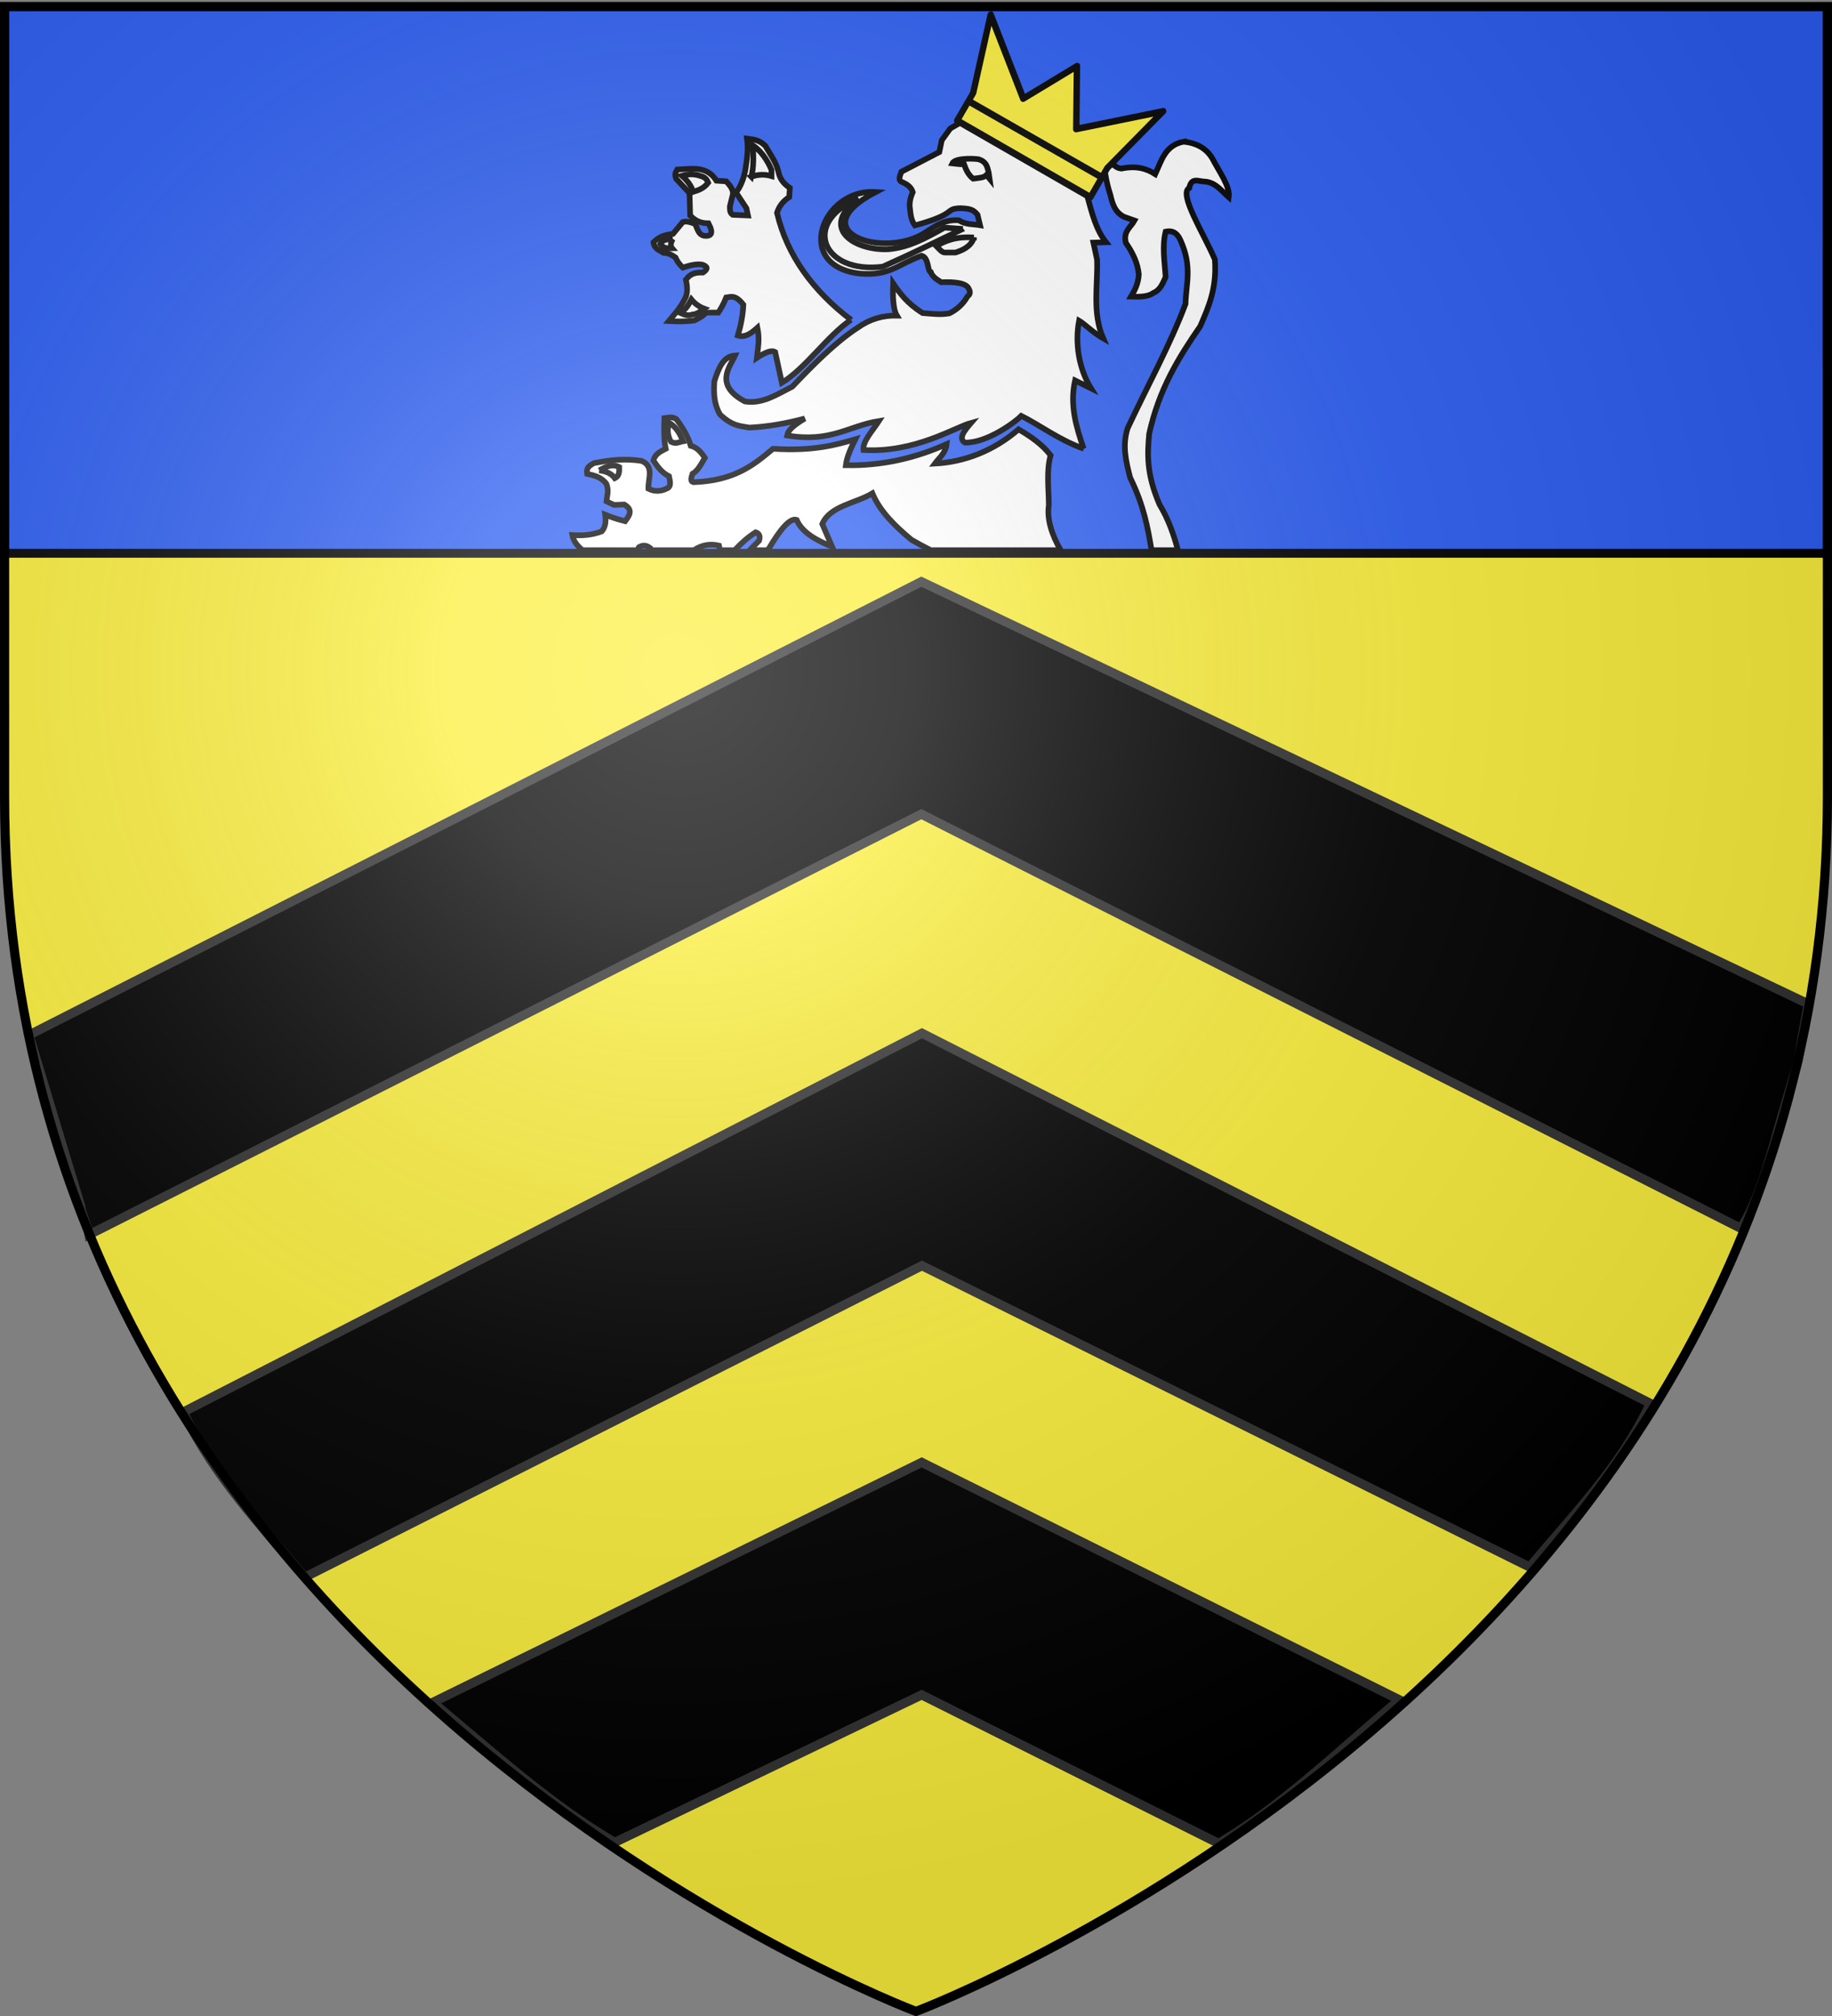 <svg xmlns="http://www.w3.org/2000/svg" xmlns:xlink="http://www.w3.org/1999/xlink" width="600" height="660" version="1.0"><rect width="100%" height="100%" fill="#808080" stroke="none"/><desc>armorial du Gevaudan</desc><defs><radialGradient xlink:href="#a" id="b" cx="221.445" cy="226.331" r="300" fx="221.445" fy="226.331" gradientTransform="matrix(1.353 0 0 1.349 -77.63 -85.747)" gradientUnits="userSpaceOnUse"/><linearGradient id="a"><stop offset="0" style="stop-color:white;stop-opacity:.314"/><stop offset=".19" style="stop-color:white;stop-opacity:.251"/><stop offset=".6" style="stop-color:#6b6b6b;stop-opacity:.125"/><stop offset="1" style="stop-color:black;stop-opacity:.125"/></linearGradient></defs><g style="display:inline"><path d="M300 658.5s298.5-112.32 298.5-397.772V2.176H1.5v258.552C1.5 546.18 300 658.5 300 658.5" style="fill:#fcef3c;fill-opacity:1;fill-rule:evenodd;stroke:none"/><g style="fill:#2b5df2;fill-opacity:1;display:inline"><path d="M1.532 2.114h596.466v179.009H1.532z" style="fill:#2b5df2;fill-opacity:1;fill-rule:nonzero;stroke:#000;stroke-width:2.902;stroke-miterlimit:4;stroke-opacity:1;stroke-dasharray:none" transform="matrix(1.001 0 0 1 -.081 .014)"/></g><path d="M301.951 338.255 60.008 462.282c10.08 20.904 25.233 36.885 39.813 54.072l202.13-101.992 199.002 98.646c14.45-17.267 29.68-32.566 39.582-53.543z" style="fill:#000;fill-opacity:1;fill-rule:evenodd;stroke:#313131;stroke-width:3;stroke-miterlimit:4;stroke-opacity:1;stroke-dasharray:none"/><path d="m301.866 478.76-160.108 78.568c20.75 17.287 38.786 33.686 59.574 45.836l100.534-48.299 97.248 48.625c20.724-12.235 38.609-29.687 59.176-47.006zM301.752 190.434 9.472 338.87l16.92 55.94c.371 2.915 2.29 6.563 2.767 9.424L301.752 266.54l268.305 135.543c6.211-8.554 11.122-28.455 13.604-36.964 7.984-27.363 3.199-8.518 8.587-36.445z" style="fill:#000;fill-opacity:1;fill-rule:evenodd;stroke:#313131;stroke-width:3;stroke-miterlimit:4;stroke-opacity:1;stroke-dasharray:none"/><g style="fill:#fff;fill-opacity:1;display:inline"><path d="M397.225 35.677c-6.813 1.257-8.124 6.941-10.406 11.843-3.189-2.073-7.049-3.137-12.313-2.03-2.76-.16-4.382-3.201-6.312-5.438-.232 5.135.669 10.09 2.218 14.906.764 3.254 1.643 6.435 5.032 8.125l3.812 1.344c-1.362 2.484-4.203 3.918-3.156 8.125 2.448 3.567 4.34 7.298 4.719 11.5-.189 3.52-1.49 5.856-2.844 8.125 3.15.106 6.237.084 8.219-1.375 2.48-1.052 3.36-3.468 4.406-5.75-.312-5.526-1.336-11.037 0-16.563 2.79-.597 4.364.767 5.375 3.031 4.457 9.713 2.057 15.973 1.875 23.344-5.684 15.112-14.066 30.232-21.125 45.344-2.001 6.391-.546 12.17.937 17.937 5.06 10.33 6.457 18.409 7.813 26.47h9.625c-1.513-5.554-3.358-11.104-6.719-16.657-4.918-11.461-4.384-18.622-3.781-25.719 3.599-16.474 10.93-28.112 18.625-39.25 2.98-6.94 6.12-13.686 5.344-24.344-3.917-9.252-13.372-23.942-9.344-26.093.75-3.794 3.08-2.511 5.25-2.344 4.133.057 6.415 3.304 9.156 5.75.595-3.85-3.31-9.032-6.125-14.406-2.318-3.662-5.883-5.4-10.281-5.875zm-187.25 100.531c-.696.023-1.38.196-2.188.281-.087 3.715-.272 7.442.5 11.156-2.116 1.117-3.848 1.878-4.5 4.25 1.486 2.245 3.037 4.444 5.688 5.75.31 1.566.86 3.264-.25 4.22-2.418 1.338-4.832 1.555-7.25.343-.163-3.64 2.216-8.252-2.531-10.156-5.805-.862-11.162-.388-16.375.656-1.144.027-1.954.767-2.813 1.406-.717.886-.828 1.771-.656 2.656 2.65.597 5.284 1.222 7.062 3.688.965 2.634.23 4.021.032 6.344l2.718 1.312 3.75-.156c3.426 2.03 1.81 4.064.313 6.094-3.156-.79-5.266-1.586-7.25-2.375.437 3.133-.24 4.863-1.281 6.093-3.575 1.343-7.144 1.592-10.72 1.344.393 2.21 1.838 3.956 3.72 5.5h20c.161-.37.32-.724.562-1.094 1.718-1.018 2.966-.568 4.094.313.013.265.016.534 0 .781h15.969c2.902-1.952 5.943-2.45 9.156-1.687.164.631.248 1.17.25 1.687h5.469c2.352-2.524 4.867-4.788 7.656-6.531 1.268.409 1.765 1.379 1.25 3.062l-3.438 3.47h6.188c.236-.151.478-.293.719-.438 4.206-7.161 7.792-11.435 10.218-10.625 1.987 4.613 7.124 7.41 12.938 9.812l-3.594-8.312c2.849-6.626 12.143-7.47 18.281-11.157 2.76 6.6 8.222 11.885 14.22 16.907 2.12 1.239 4.543 2.526 7.062 3.812h47.375c-3.16-5.568-5.053-11.067-4.313-16.344-.02-6.172-.938-12.655.656-18.25-3.17-4.123-7.34-6.923-11.687-9.468-9.014 7.837-19.76 11.936-30.531 12.5 1.472-2.03 3.958-3.832 4.28-7.094-10.797 4.84-22.981 7.946-36.75 7.687.39-3.157 1.917-6.31 3.47-9.468-7.706 2.24-15.627 4.353-30.032 3.468-6.95 5.833-13.95 11.65-29.03 12.188-1.335-.356-.69-1.789-.313-3.063 1.904-1.074 3.166-3.543 4.5-5.843-1.303-1.9-2.687-3.727-5.157-4.375-.933-3.23-2.8-6.457-5.218-9.688-.807-.537-1.523-.68-2.22-.656z" style="fill:#fff;fill-opacity:1;fill-rule:evenodd;stroke:#000;stroke-width:2.061;stroke-linecap:butt;stroke-linejoin:miter;stroke-miterlimit:4;stroke-opacity:1;stroke-dasharray:none" transform="matrix(.898 0 0 .898 30.989 14.337)"/><path d="M209.565 138.144c-.772 2.312-.7 4.624.63 6.936 1.796.985 3.003.076 4.416-.17-1.053-2.592-2.332-5.064-5.046-6.766zM184.072 155.503c2.418-1.397 4.836-2.458 7.254-1.185.053 1.664.02 3.282-1.577 4.06-1.624-2.11-3.64-2.535-5.677-2.875zM360.727 147.61c-2.694-7.81-5.158-15.808-3.15-24.88l5.8 2.871c-4.352-7.009-5.927-16.372-4.33-24.657 1.778 1.034 5.353 4.553 8.79 6.476-4.076-9.57-1.923-19.138-2.23-28.707l-1.339-6.22 4.591-.14c-7.226-9.112-5.749-23.479-13.827-30.143l4.33-6.08c.945-1.914-.274-3.828-.893-5.741-2.183-5.522-6.506-6.794-10.259-8.951l-4.907 2.252-5.798 6.22c-10.471-2.603-14.864-2.413-19.627-2.392l-5.799 3.349-3.122 4.306-.892 4.306-13.828 7.177c-.518 1.514-1.451 3.177.446 3.828 1.545.745 3.03 1.573 3.7 3.571-.85 2-1.359 3.999-1.024 5.998.223 2.155.423 4.317 1.804 6.162 15.815-4.276 10.56-6.07 16.596-6.282 3.45.153 4.706.47 6.245 2.393l.911 3.807c-2.57-.423-5.142-.133-7.713-1.774-4.78-.441-8.427 1.946-12.044 4.306-15.112 10.146-45.873-.23-18.27-14.642-19.477-1.414-30.276 26.917-5.866 29.746 11.014.876 13.119-2.972 22.583-6.512 2.77.748 2.048 5.76 3.337 5.951.668 1.854 2.326 2.765 3.83 3.72 5.062-.213 9.098.292 9.998 2.31.869 1.503.35 2.261-.446 2.871-1.553 2.744-3.773 4.772-6.587 6.162-3.253.606-6.506.137-9.76-.11-5.763-3.613-8.284-7.224-10.759-10.836-.161 4.187-.105 9.326 1.365 11.763-5.135-.1-9.876 1.279-14.17 4.335-8.422 5.448-16.723 13.988-23.956 21.56-5.563 2.812-10.953 6.456-17.315 5.403-11.36-6.102-5.393-12.658-3.569-16.746-4.173.246-5.885 4.233-7.556 9.4-.269 4.373-.187 8.147 2.046 12.072 4.644 4.46 7.719 4.212 10.705 4.814 7.213-.35 13.856-1.62 20.23-3.32-4.548 2.794-6.023 4.286-6.43 6.19 16.031 2.672 22.31-3.495 33.455-5.262-2.322 3.587-5.984 7.38-5.614 10.555 18.76 1.096 33.261-8.255 39.226-9.879-2.451 2.85-4.721 5.652-2.23 7.177 8.125.184 18.38-7.528 20.573-9.738 6.793 3.39 13.901 8.857 22.749 11.961z" style="fill:#fff;fill-opacity:1;fill-rule:evenodd;stroke:#000;stroke-width:2.061;stroke-linecap:butt;stroke-linejoin:miter;stroke-miterlimit:4;stroke-opacity:1;stroke-dasharray:none" transform="matrix(.898 0 0 .898 30.989 14.337)"/><path d="M320.685 70.6c-3.918-.144-8.057-.171-13.716 3.11 1.005.99 2.072 2.552 3.345 2.392h3.68c4.173-1.313 6.08-3.234 6.691-5.503zM316.67 67.49l-6.69-.479c-6.538 3.654-12.847 7.243-20.519 7.895-12.177.57-25.421-7.592-10.928-18.54-20.865 8.71-13.18 27.662 8.92 24.88 14.288-6.417 19.48-9.171 29.218-13.757z" style="fill:#fff;fill-opacity:1;fill-rule:evenodd;stroke:#000;stroke-width:2.061;stroke-linecap:butt;stroke-linejoin:miter;stroke-miterlimit:4;stroke-opacity:1;stroke-dasharray:none" transform="matrix(.898 0 0 .898 30.989 14.337)"/><path d="M275.856 100.623c-13.828-10.559-23.265-23.335-26.986-38.995.743-2.396 2.23-4.301 4.46-5.741l.223-3.35c-1.826-1.23-3.37-2.764-4.014-5.262-.76-3.819-3.038-6.824-4.907-10.048-2.461-2.461-4.813-2.359-6.69-2.631.538 3.907-.044 7.814-.67 11.722-.672 3.264-1.78 5.906-3.345 7.894l3.791 5.742.558 2.631-5.576-.239c-1.168-.813-.97-1.993-1.004-3.11l1.116-4.545c-.01-1.95-1.299-3.211-2.454-4.546l-3.568-.239c-3.51-5.597-9.063-4.25-14.274-4.067-.414.832-1.153 1.315-.446 3.35l4.907 5.263.223 8.133c1.536 1.577 3.387 2.873 6.69 2.871 2.031 3.887.848 4.785-1.56 4.545-2.273-.442-2.418-2.71-3.346-4.306-2.385-1.01-3.548-.97-4.46-.717l-3.57 4.306c-3.116.406-5.21 1.108-7.136 3.11.348 2.454 2.226 2.856 3.68 3.827 1.634-.034 3.008.766 4.349 1.675.553 1.378 1.544 2.64 2.676 3.708 2.623-.882 5.105-1.462 7.137-1.077 1.916.653 2.172 1.58.223 2.871-4.009-.156-5.141 1.23-6.245 2.632q.893 3.827 0 6.22c-2.081 4.34-4.163 6.306-6.244 8.851 3.248.191 6.414.205 9.367-.24 1.495-.778 3.028-1.477 4.237-2.87h4.46c.967-1.415 1.934-3.133 2.9-5.502 1.763-.234 3.342-1.11 6.245 2.631-.182 3.922-.935 7.64-2.007 11.244 2.757.868 4.963-.922 7.137-2.87.884 4.366.212 7.204-.223 11.004q4.906-3.23 6.69-2.153l2.454 11.243c8.833-5.429 16.374-16.91 25.202-22.965z" style="fill:#fff;fill-opacity:1;fill-rule:evenodd;stroke:#000;stroke-width:2.061;stroke-linecap:butt;stroke-linejoin:miter;stroke-miterlimit:4;stroke-opacity:1;stroke-dasharray:none" transform="matrix(.898 0 0 .898 30.989 14.337)"/><path d="M239.502 48.47c2.454-.881 4.907-.951 7.36-.238v-2.273c-1.675-3.942-3.937-6.943-6.802-8.971.219 3.936.39 7.86-.558 11.483zM223.779 50.624c-1.625 2.17-3.55 2.729-5.464 3.349-.774-2.276-2.163-4.223-4.126-5.861 1.689-.412 3.414-.766 5.687-.24 1.43.501 3.032.452 3.903 2.752zM210.843 71.197c-.693 1.25-1.008 2.418-.223 3.35-1.45.045-2.9.25-4.349-1.555.788-1.585 2.612-1.782 4.572-1.795zM217.646 93.206c1.164 1.4 2.629 2.586 4.683 3.35-1.363.995-2.698 2.081-4.349 2.153-1.312.55-2.853.117-4.46-.598 2.14-1.225 3.15-3.055 4.126-4.905zM312.83 43.59c1.09-2.31 10.015-1.694 9.936-1.352 2.629.924 2.828 2.891 3.311 4.736l.316 2.2-1.104-1.354c-.946.958-2.24.983-3.47 1.184l-1.419.17c-1.741-1.358-2.598-3.257-3.312-5.245-1.867.007-2.937-.199-4.258-.338z" style="fill:#fff;fill-opacity:1;fill-rule:evenodd;stroke:#000;stroke-width:2.061;stroke-linecap:butt;stroke-linejoin:miter;stroke-miterlimit:4;stroke-opacity:1;stroke-dasharray:none" transform="matrix(.898 0 0 .898 30.989 14.337)"/></g><g style="fill:#fcef3c;fill-opacity:1;stroke:#000;stroke-width:4.676;stroke-miterlimit:4;stroke-opacity:1;stroke-dasharray:none;display:inline"><path d="m435.693 477.434 49.823-40.12-15.193 52.808-.09 23.206-115.037-.332.143-21.92-17.739-52.6 52.374 38.872 22.787-37.595z" style="fill:#fcef3c;fill-opacity:1;stroke:#000;stroke-width:4.676;stroke-linecap:butt;stroke-linejoin:round;stroke-miterlimit:4;stroke-opacity:1;stroke-dasharray:none" transform="matrix(.38 .217 -.237 .414 300.08 -249.967)"/><path d="m355.083 497.474 115.505.044" style="fill:#fcef3c;fill-opacity:1;fill-rule:evenodd;stroke:#000;stroke-width:4.676;stroke-linecap:butt;stroke-linejoin:round;stroke-miterlimit:4;stroke-opacity:1;stroke-dasharray:none" transform="matrix(.38 .217 -.237 .414 300.08 -249.967)"/></g></g><g style="display:inline"><path d="M300 658.5s298.5-112.32 298.5-397.772V2.176H1.5v258.552C1.5 546.18 300 658.5 300 658.5" style="fill:url(#b);fill-opacity:1;fill-rule:evenodd;stroke:none"/></g><g style="display:inline"><path d="M300 658.5S1.5 546.18 1.5 260.728V2.176h597v258.552C598.5 546.18 300 658.5 300 658.5z" style="fill:none;stroke:#000;stroke-width:3;stroke-linecap:butt;stroke-linejoin:miter;stroke-miterlimit:4;stroke-opacity:1;stroke-dasharray:none"/></g></svg>